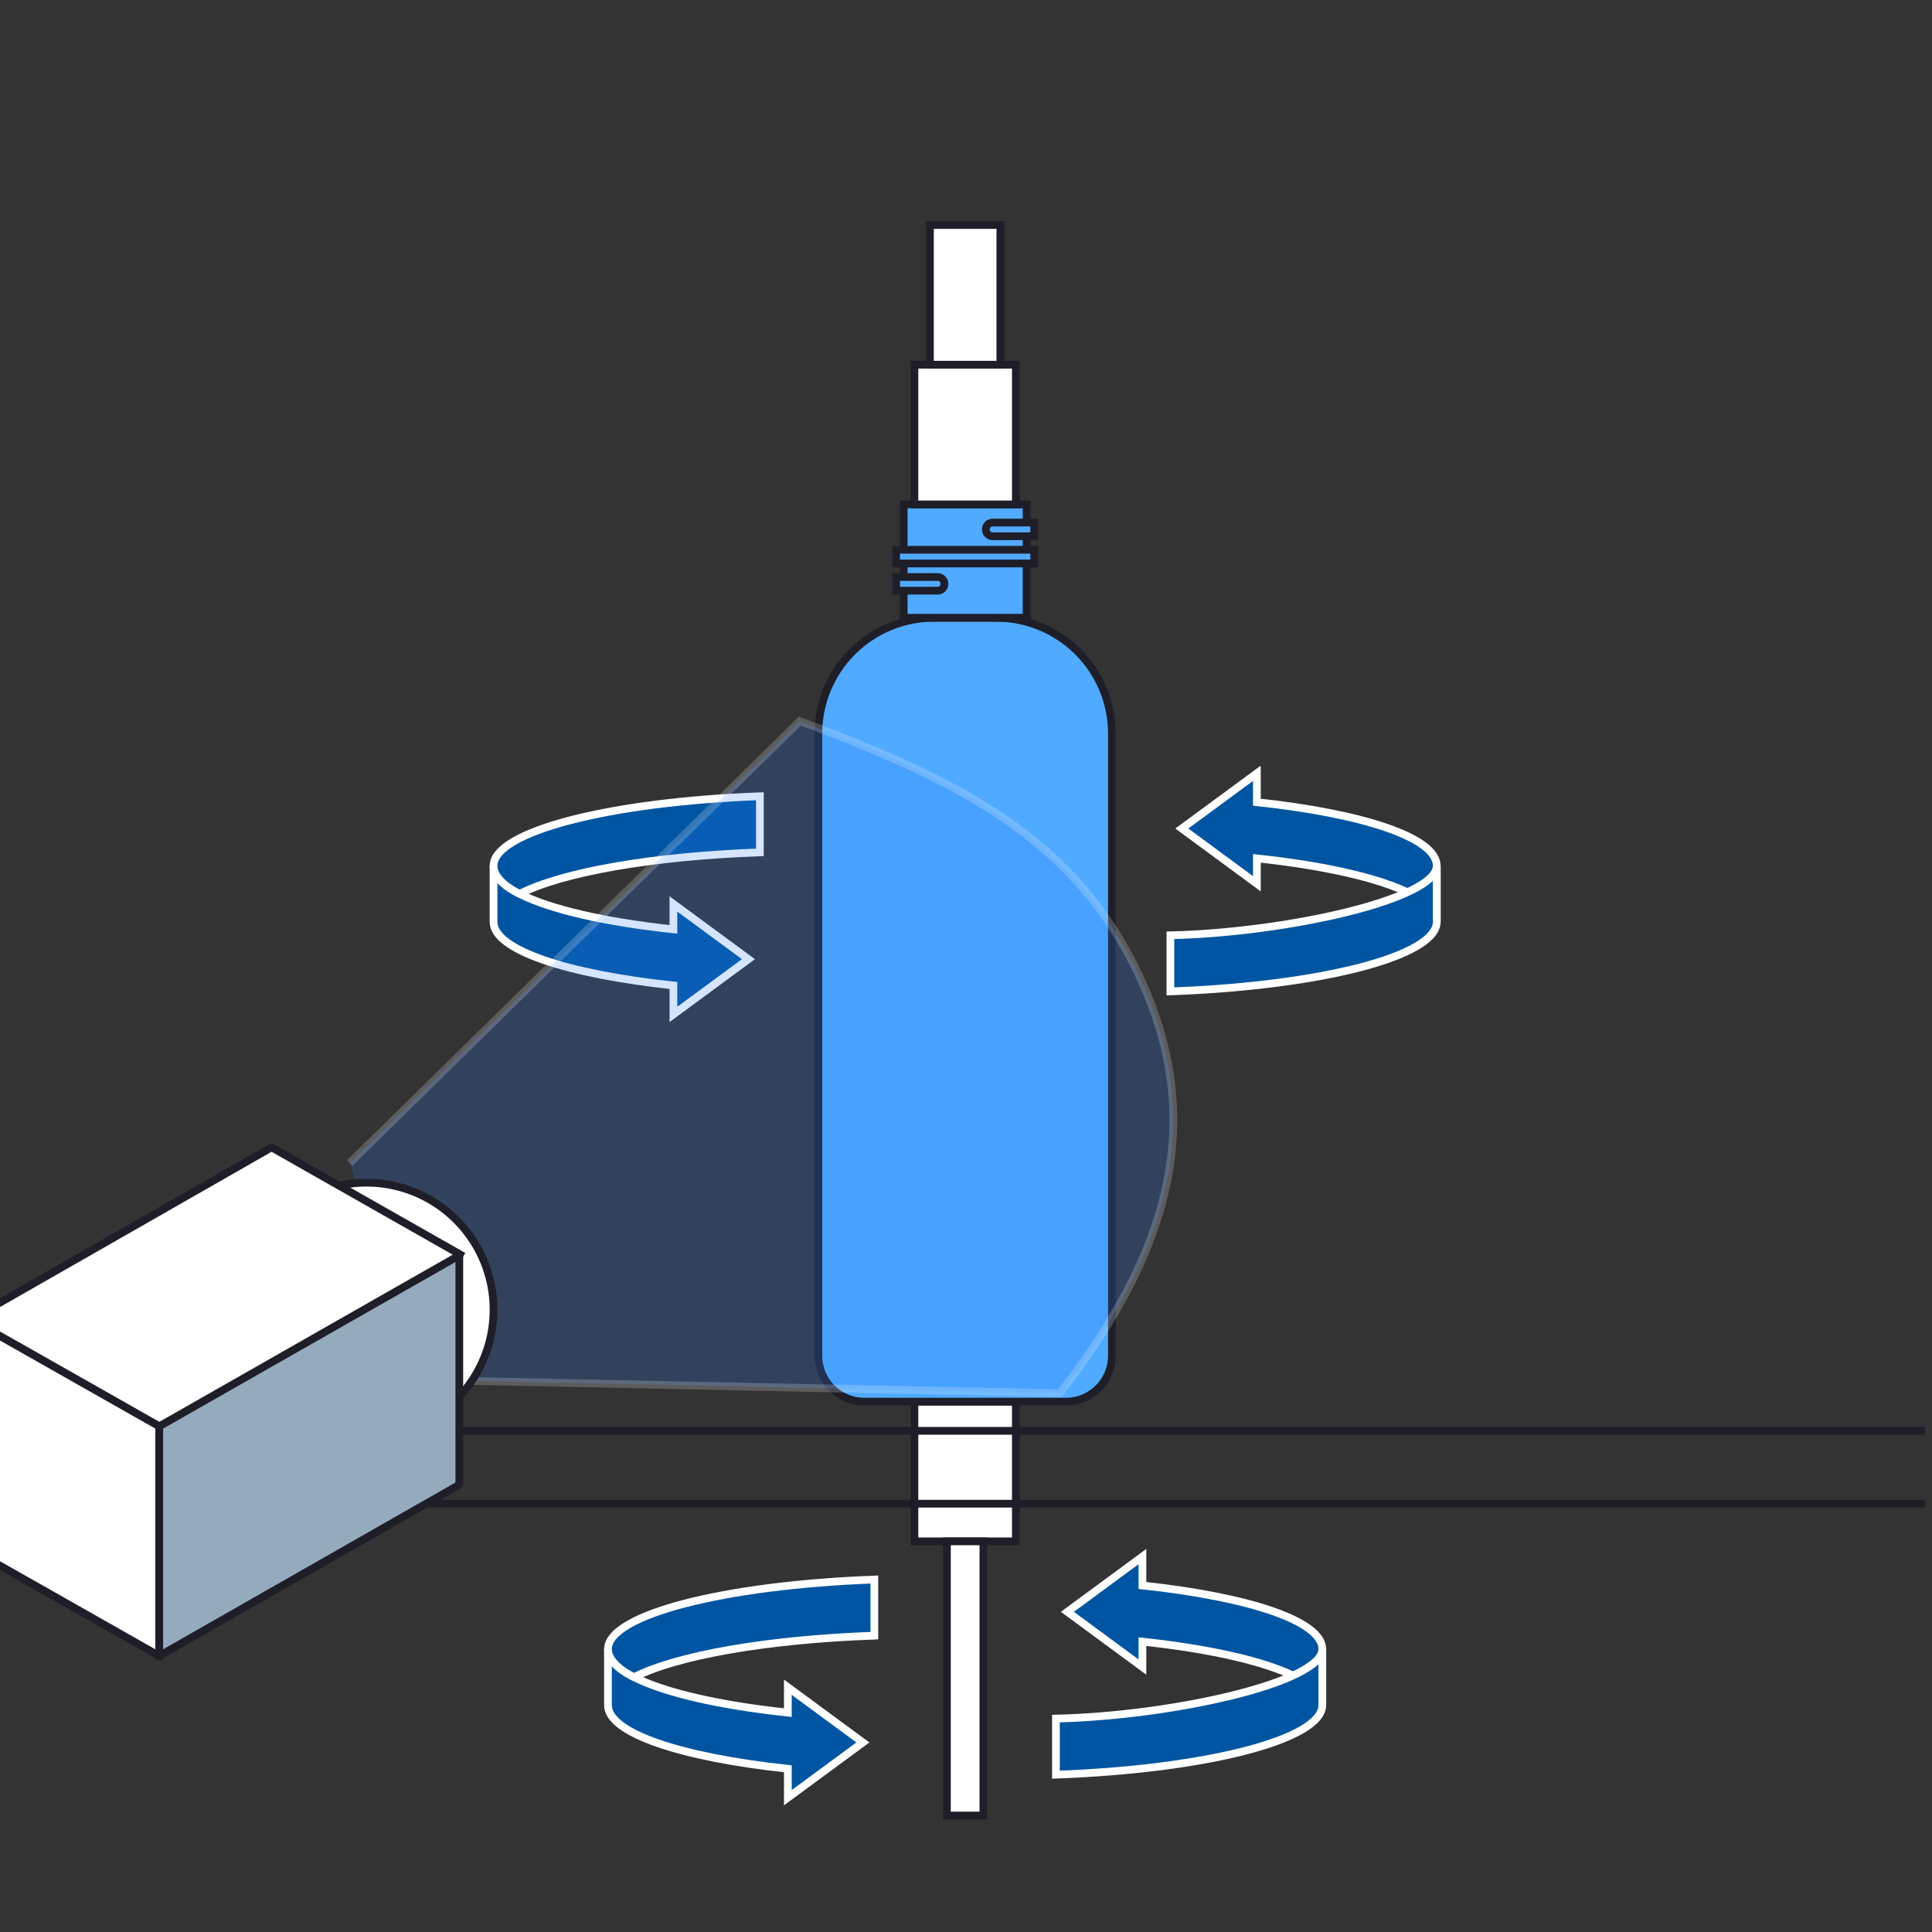 <svg xmlns="http://www.w3.org/2000/svg" xmlns:xlink="http://www.w3.org/1999/xlink" width="250" height="250" viewBox="0 0 250 250">
  <rect x="0" y="0" width="250" height="250" fill="#333333" stroke="none"/>
  <defs>
    <clipPath id="clip-path">
      <rect id="長方形_342" data-name="長方形 342" width="250" height="250" transform="translate(145 3924)" fill="#fff" stroke="#707070" stroke-width="1"/>
    </clipPath>
  </defs>
  <g id="process_05" transform="translate(-145 -3924)" clip-path="url(#clip-path)">
    <g id="グループ_1172" data-name="グループ 1172" transform="translate(-611.084 3619.855)">
      <rect id="長方形_340" data-name="長方形 340" width="13.127" height="18.075" transform="translate(874.41 485.52)" fill="#fff" stroke="#1e1e28" stroke-miterlimit="10" stroke-width="1"/>
      <g id="グループ_1171" data-name="グループ 1171" transform="translate(861.982 369.413)">
        <path id="長方形_335" data-name="長方形 335" d="M15,0h7.982a15,15,0,0,1,15,15V95.476a5.961,5.961,0,0,1-5.961,5.961H5.961A5.961,5.961,0,0,1,0,95.476V15A15,15,0,0,1,15,0Z" transform="translate(0 14.671)" fill="#50aaff" stroke="#1e1e28" stroke-miterlimit="10" stroke-width="1"/>
        <g id="グループ_1170" data-name="グループ 1170" transform="translate(10.057)">
          <rect id="長方形_336" data-name="長方形 336" width="15.898" height="14.671" transform="translate(0.985)" fill="#50aaff" stroke="#1e1e28" stroke-miterlimit="10" stroke-width="1"/>
          <rect id="長方形_337" data-name="長方形 337" width="17.869" height="1.773" transform="translate(0 5.873)" fill="#50aaff" stroke="#1e1e28" stroke-miterlimit="10" stroke-width="1"/>
          <path id="長方形_338" data-name="長方形 338" d="M.886,0H6.257a0,0,0,0,1,0,0V1.773a0,0,0,0,1,0,0H.886A.886.886,0,0,1,0,.886v0A.886.886,0,0,1,.886,0Z" transform="translate(11.611 2.35)" fill="#50aaff" stroke="#1e1e28" stroke-miterlimit="10" stroke-width="1"/>
          <path id="長方形_339" data-name="長方形 339" d="M0,0H5.371a.886.886,0,0,1,.886.886v0a.886.886,0,0,1-.886.886H0a0,0,0,0,1,0,0V0A0,0,0,0,1,0,0Z" transform="translate(0 9.396)" fill="#50aaff" stroke="#1e1e28" stroke-miterlimit="10" stroke-width="1"/>
        </g>
      </g>
      <rect id="長方形_333" data-name="長方形 333" width="13.127" height="18.075" transform="translate(874.41 351.337)" fill="#fff" stroke="#1e1e28" stroke-miterlimit="10" stroke-width="1"/>
      <rect id="長方形_334" data-name="長方形 334" width="9.113" height="18.075" transform="translate(876.417 333.262)" fill="#fff" stroke="#1e1e28" stroke-miterlimit="10" stroke-width="1"/>
      <line id="線_707" data-name="線 707" x2="248.193" transform="translate(756.987 498.723)" fill="none" stroke="#1e1e28" stroke-miterlimit="10" stroke-width="1"/>
      <line id="線_708" data-name="線 708" x2="248.193" transform="translate(756.987 489.294)" fill="none" stroke="#1e1e28" stroke-miterlimit="10" stroke-width="1"/>
      <rect id="長方形_341" data-name="長方形 341" width="4.721" height="35.475" transform="translate(878.613 503.596)" fill="#fff" stroke="#1e1e28" stroke-miterlimit="10" stroke-width="1"/>
      <g id="グループ_1184" data-name="グループ 1184" transform="translate(-418.207 -22.365)">
        <g id="グループ_1180" data-name="グループ 1180" transform="translate(1238.154 426.572)">
          <path id="パス_1669" data-name="パス 1669" d="M1271.141,422.842l-9.711-7.148v3.29c-8.859-.949-15.956-2.581-19.886-4.591-2.177-1.112-3.39-2.34-3.39-3.631v7.263c0,3.623,9.506,6.752,23.276,8.224v3.741Z" transform="translate(-1238.154 -398.788)" fill="#0055a2" stroke="#fff" stroke-miterlimit="10" stroke-width="1"/>
          <g id="グループ_1178" data-name="グループ 1178" transform="translate(0 2.973)">
            <path id="パス_1670" data-name="パス 1670" d="M1238.154,406.841c0,2.141,3.39,3.631,3.39,3.631,5.477-2.8,17.094-4.872,31.077-5.373V397.84C1253.081,398.56,1238.154,402.418,1238.154,406.841Z" transform="translate(-1238.154 -397.84)" fill="#0055a2" stroke="#fff" stroke-miterlimit="10" stroke-width="1"/>
          </g>
          <path id="パス_1671" data-name="パス 1671" d="M1366.019,400.72l9.711,7.149v-3.29c8.858.948,15.955,2.58,19.886,4.59,2.176,1.113,3.389,2.34,3.389,3.631v-7.262c0-3.623-9.506-6.752-23.275-8.225v-3.741Z" transform="translate(-1276.954 -393.572)" fill="#0055a2" stroke="#fff" stroke-miterlimit="10" stroke-width="1"/>
          <g id="グループ_1179" data-name="グループ 1179" transform="translate(87.584 11.966)">
            <path id="パス_1672" data-name="パス 1672" d="M1398.36,418.013v-7.262c0,4.3-19.341,8.651-34.467,9v7.259C1383.434,426.294,1398.36,422.436,1398.36,418.013Z" transform="translate(-1363.893 -410.751)" fill="#0055a2" stroke="#fff" stroke-miterlimit="10" stroke-width="1"/>
          </g>
        </g>
        <g id="グループ_1183" data-name="グループ 1183" transform="translate(1252.963 527.93)">
          <path id="パス_1673" data-name="パス 1673" d="M1292.4,615.731l-9.711-7.148v3.29c-8.859-.948-15.956-2.58-19.887-4.59-2.176-1.113-3.39-2.34-3.39-3.632v7.263c0,3.623,9.506,6.752,23.276,8.224v3.741Z" transform="translate(-1259.414 -591.678)" fill="#0055a2" stroke="#fff" stroke-miterlimit="10" stroke-width="1"/>
          <g id="グループ_1181" data-name="グループ 1181" transform="translate(0 2.972)">
            <path id="パス_1674" data-name="パス 1674" d="M1259.414,599.73c0,2.141,3.39,3.632,3.39,3.632,5.478-2.8,17.095-4.872,31.078-5.373v-7.26C1274.34,591.449,1259.414,595.307,1259.414,599.73Z" transform="translate(-1259.414 -590.729)" fill="#0055a2" stroke="#fff" stroke-miterlimit="10" stroke-width="1"/>
          </g>
          <path id="パス_1675" data-name="パス 1675" d="M1344.759,593.61l9.711,7.148v-3.29c8.858.948,15.955,2.58,19.886,4.59,2.176,1.113,3.389,2.34,3.389,3.632v-7.263c0-3.623-9.506-6.752-23.275-8.224v-3.741Z" transform="translate(-1285.312 -586.462)" fill="#0055a2" stroke="#fff" stroke-miterlimit="10" stroke-width="1"/>
          <g id="グループ_1182" data-name="グループ 1182" transform="translate(57.967 11.965)">
            <path id="パス_1676" data-name="パス 1676" d="M1377.1,610.9V603.64c0,4.3-19.341,8.651-34.467,9V619.9C1362.174,619.184,1377.1,615.325,1377.1,610.9Z" transform="translate(-1342.633 -603.64)" fill="#0055a2" stroke="#fff" stroke-miterlimit="10" stroke-width="1"/>
          </g>
        </g>
      </g>
      <path id="パス_1685" data-name="パス 1685" d="M470.817,410.061l58.245-57.19c20.051,7.516,35.854,14.984,44.283,33.766,7.7,17.169,4.54,33.7-10.631,53.205l-83.041-1.721" transform="translate(330.52 44.579)" fill="#307fff" stroke="#fff" stroke-miterlimit="10" stroke-width="1" opacity="0.2"/>
      <g id="グループ_1211" data-name="グループ 1211" transform="translate(752.283 452.614)">
        <path id="パス_1145" data-name="パス 1145" d="M536.856,441.841a16.444,16.444,0,0,1,15.564,27.28" transform="translate(-489.181 -436.884)" fill="#fff" stroke="#1e1e28" stroke-linecap="square" stroke-miterlimit="10" stroke-width="1"/>
        <path id="パス_1146" data-name="パス 1146" d="M563.63,451.8l-24.385-13.853L500.3,460.214l24.409,13.839" transform="translate(-500.303 -437.951)" fill="#fff" stroke="#1e1e28" stroke-linecap="square" stroke-linejoin="bevel" stroke-width="1"/>
        <path id="パス_1147" data-name="パス 1147" d="M524.713,498.57,500.3,484.731V455.02l24.409,13.839V498.57" transform="translate(-500.303 -432.758)" fill="#fff" stroke="#1e1e28" stroke-linecap="square" stroke-linejoin="bevel" stroke-width="1"/>
        <path id="パス_1148" data-name="パス 1148" d="M519.018,470.792V500.5l38.827-22.153V448.667Z" transform="translate(-494.609 -434.691)" fill="#96aabe" stroke="#1e1e28" stroke-linecap="square" stroke-linejoin="bevel" stroke-width="1"/>
      </g>
    </g>
  </g>
</svg>

